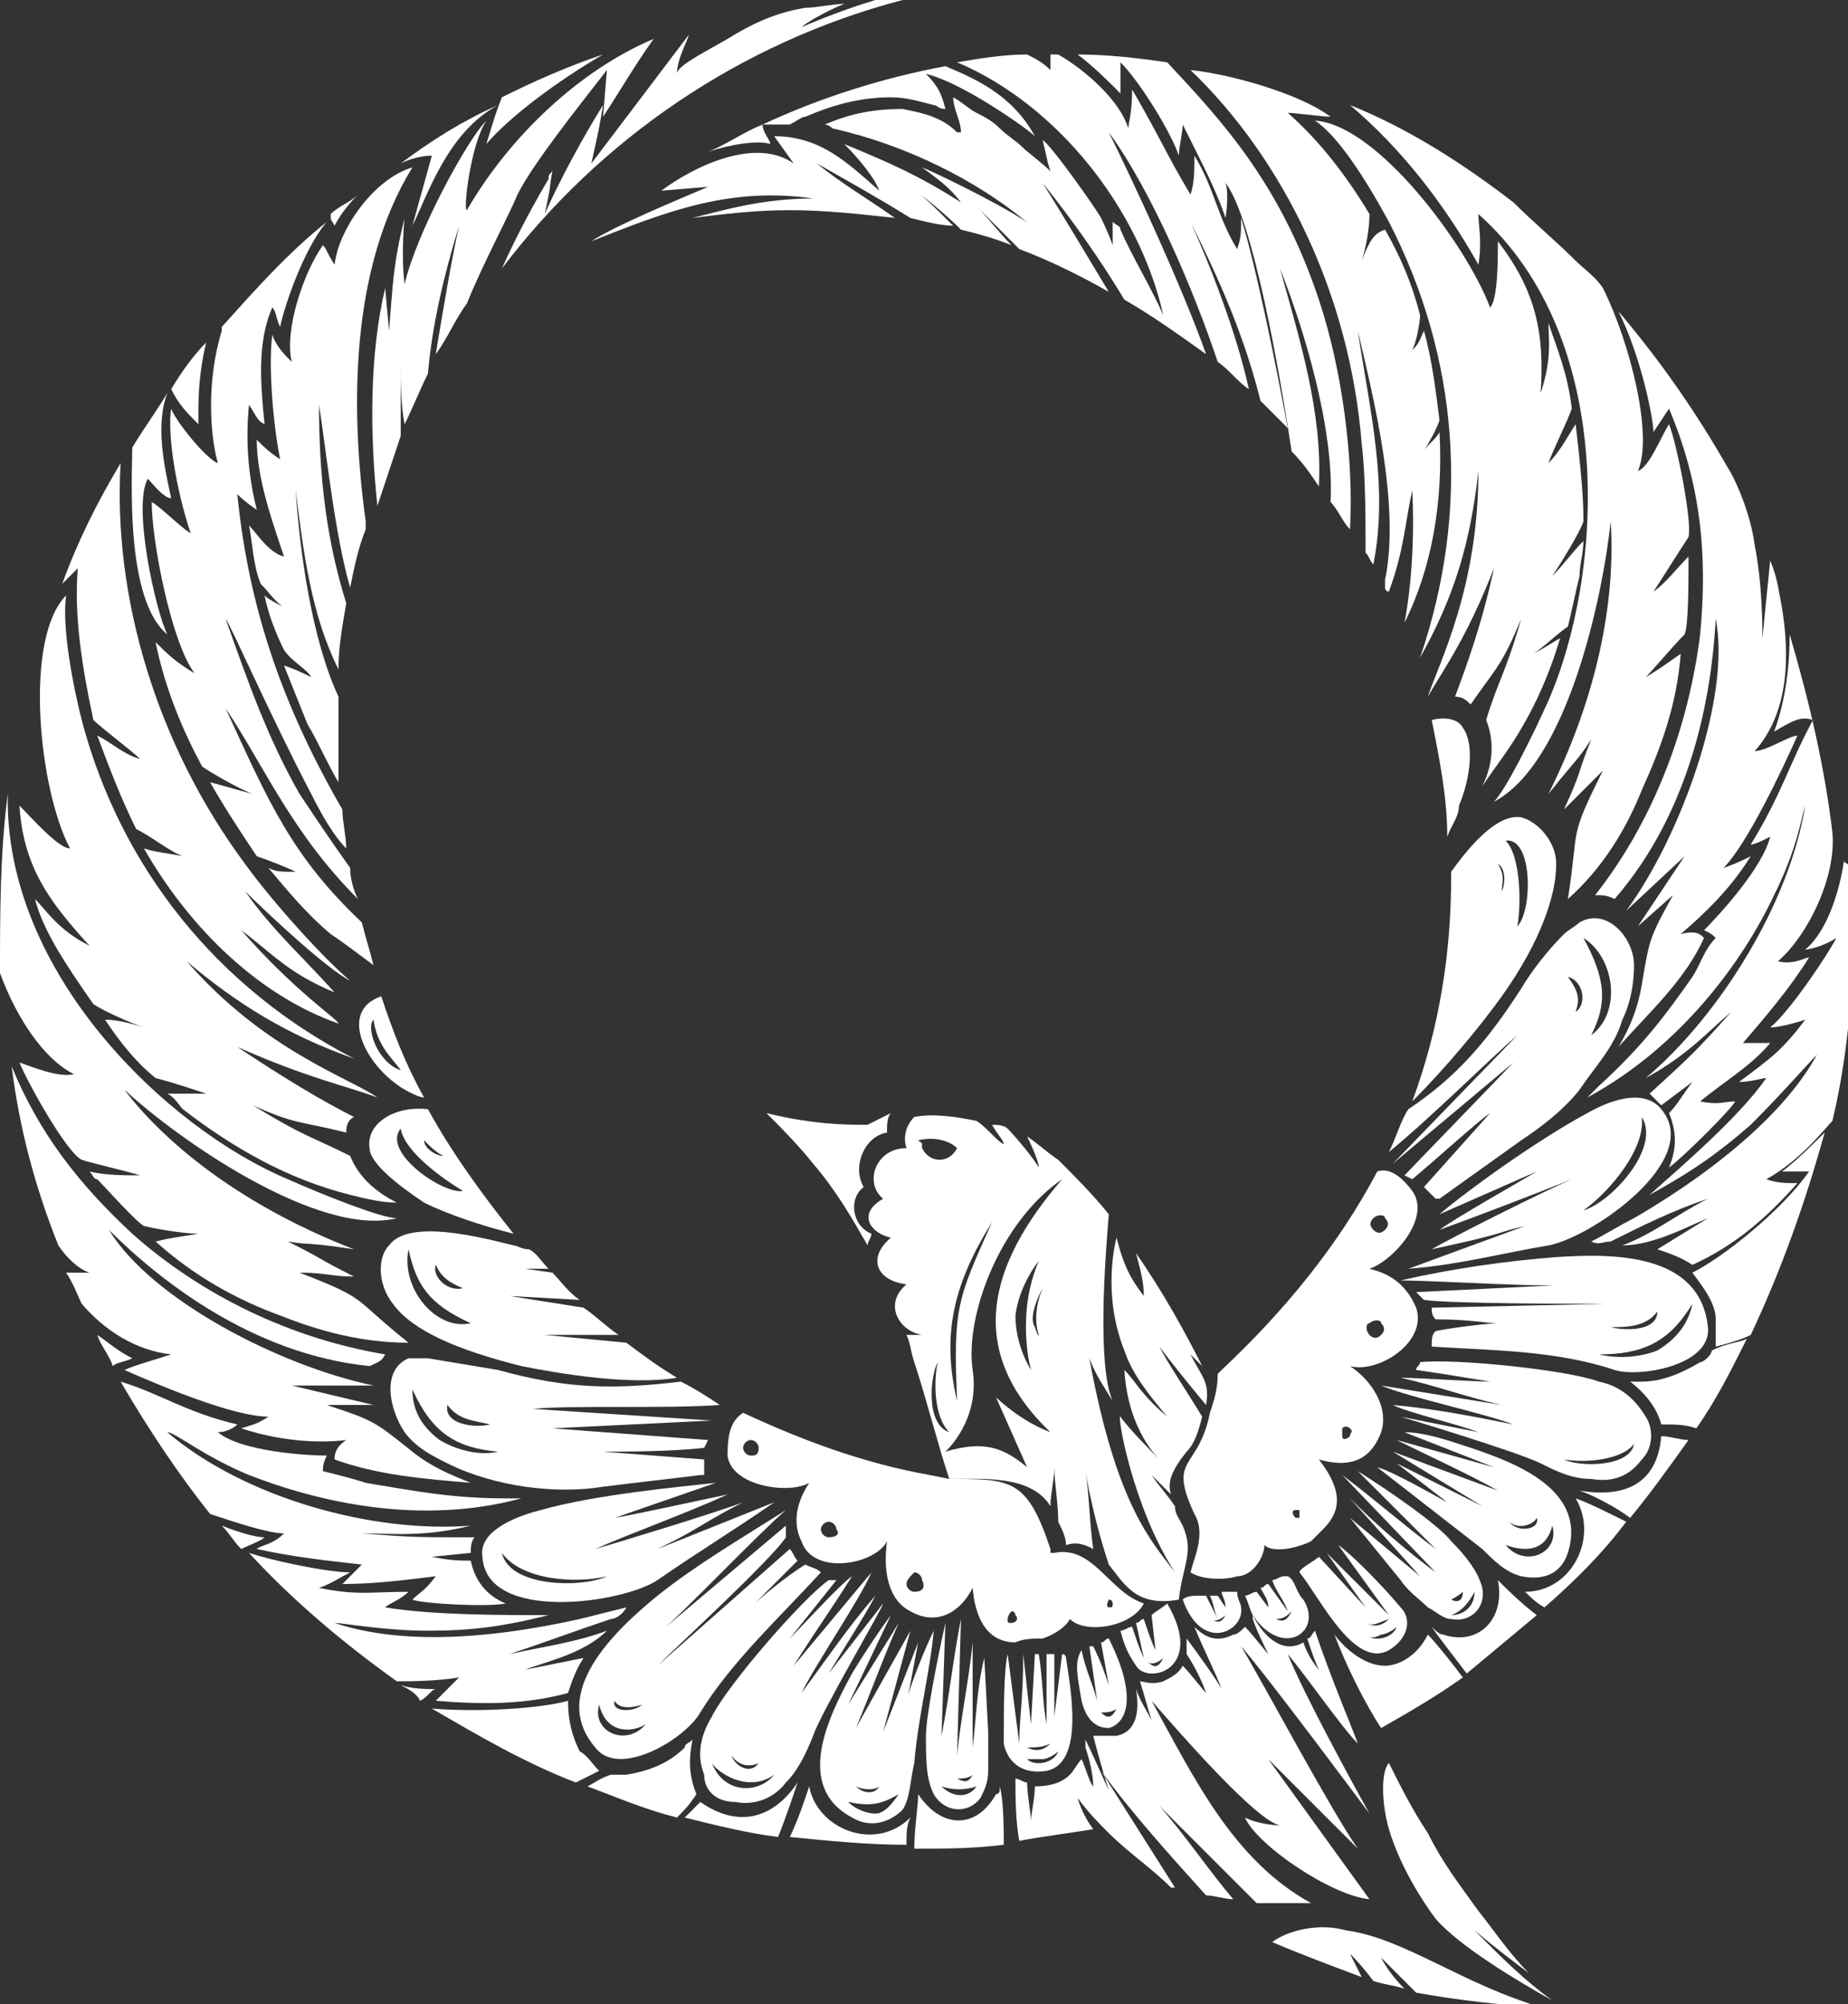 <svg width="879" height="953" viewBox="0 0 879 953" fill="none" xmlns="http://www.w3.org/2000/svg">
<rect x="0" y="0" width="879" height="953" fill="#333333" stroke="none"/>
<g clip-path="url(#clip0)">
<path d="M745.76 738.343C755.013 708.736 721.703 695.782 699.497 688.38C688.394 684.679 677.291 680.978 668.038 680.978L710.6 697.633L664.337 684.679C679.141 692.081 699.497 701.334 712.451 708.736L662.487 690.231L705.049 716.138L664.337 695.782L688.394 714.287C684.693 712.437 662.487 699.483 655.084 697.633C671.739 710.586 688.394 723.54 705.049 736.493C710.6 742.044 716.152 747.596 723.554 749.446C732.807 751.297 742.059 749.446 745.76 738.343ZM730.956 721.689C732.807 727.241 721.703 729.091 718.002 723.54C721.703 727.241 729.106 725.39 730.956 721.689ZM716.152 734.643C721.703 736.493 734.657 740.194 738.358 725.39C742.059 738.343 725.405 745.745 716.152 734.643Z" fill="white"/>
<path d="M440.426 825.317C440.426 836.42 440.426 845.672 444.127 853.074C449.679 862.326 460.782 862.326 466.333 854.924C468.184 851.223 470.035 847.522 470.035 841.971C470.035 836.42 470.035 829.018 470.035 823.466L468.184 788.307C464.483 803.111 464.483 816.064 462.632 830.868V780.905C460.782 799.41 457.081 816.064 455.23 834.569L457.081 769.802C453.38 788.307 451.529 806.812 447.828 825.317L449.679 771.653C445.978 788.307 440.426 816.064 440.426 825.317ZM462.632 843.821C460.782 847.522 458.931 847.522 455.23 845.672C457.081 845.672 460.782 845.672 462.632 843.821ZM464.483 849.373C460.782 854.924 453.38 854.924 447.828 849.373C453.38 851.223 458.931 851.223 464.483 849.373Z" fill="white"/>
<path d="M780.922 693.932C786.474 688.38 786.474 679.128 782.773 673.577C777.221 664.324 769.819 658.773 760.566 656.922C745.762 651.371 692.097 645.819 675.442 647.67C675.442 649.52 673.592 649.52 673.592 651.371C686.545 653.221 697.648 655.072 708.751 656.922C701.349 656.922 673.592 655.072 666.189 655.072C682.844 658.773 697.648 664.324 714.303 668.025L656.937 658.773C669.89 664.324 705.05 671.726 719.855 677.277C701.349 673.577 682.844 669.876 662.488 668.025C669.89 671.726 693.947 677.278 703.2 680.978L666.189 673.577C666.189 673.577 721.705 690.231 732.808 695.782C740.21 699.483 747.613 703.184 756.865 703.184C767.968 705.035 775.37 701.334 780.922 693.932ZM777.221 686.53C775.37 697.633 751.314 697.633 743.912 693.932C755.015 695.782 771.669 693.932 777.221 686.53Z" fill="white"/>
<path d="M812.381 631.016C808.68 595.857 767.968 595.857 740.21 597.707C716.154 599.558 690.246 603.259 666.189 608.81C682.844 608.81 738.36 612.511 749.463 610.66L673.592 614.361C675.442 616.212 675.442 616.212 677.293 618.062C690.246 619.913 749.463 619.913 764.267 619.913L680.994 621.763C680.994 623.614 680.994 625.464 682.844 627.315C699.499 627.315 706.901 629.165 712.453 629.165C708.752 629.165 692.097 631.016 682.844 632.866C680.994 634.717 680.994 636.567 680.994 640.268C710.602 642.119 740.21 642.119 767.968 651.371C779.071 655.072 814.231 649.521 812.381 631.016ZM788.324 623.614C788.324 632.866 773.52 632.866 766.118 631.016C773.52 631.016 782.772 631.016 788.324 623.614ZM760.566 643.969C780.922 643.969 793.876 638.418 804.979 619.913C803.128 629.165 797.577 636.567 788.324 642.119C779.071 645.82 767.968 645.82 760.566 643.969Z" fill="white"/>
<path d="M790.174 527.388C782.772 518.136 767.968 521.837 755.014 529.239C730.957 542.192 697.648 566.249 684.694 577.351L730.957 556.996C721.704 562.548 692.096 579.202 684.694 584.753C705.05 577.351 729.107 568.099 747.612 560.697C734.658 566.249 690.245 588.454 680.993 594.006C697.648 590.305 706.9 588.454 718.003 584.753L725.405 582.903L669.89 603.258C693.947 601.408 714.302 595.856 736.509 592.155C756.864 588.454 810.53 551.445 790.174 527.388ZM753.163 575.501C766.117 566.249 782.772 545.893 780.921 531.089C790.174 545.893 766.117 571.8 753.163 575.501Z" fill="white"/>
<path d="M660.636 784.606C669.889 779.055 671.739 769.802 666.188 764.251C656.935 753.148 642.131 738.344 636.579 734.643L660.636 767.952C651.383 758.699 645.832 753.148 631.028 738.344L649.533 764.251L627.327 740.194C625.476 742.045 618.074 745.746 618.074 747.596C627.327 758.699 643.981 793.858 660.636 784.606ZM660.636 769.802C656.935 773.503 653.234 773.503 649.533 771.653C653.234 773.503 655.085 771.653 660.636 769.802ZM656.935 777.204C658.786 777.204 662.487 775.354 664.337 773.503C662.487 779.055 653.234 780.905 649.533 777.204C651.383 779.055 653.234 779.055 656.935 777.204Z" fill="white"/>
<path d="M286.832 25.907C270.177 31.458 253.522 38.86 238.718 46.262C235.017 55.514 233.166 62.916 231.316 68.468C242.419 55.514 264.625 38.86 286.832 25.907Z" fill="white"/>
<path d="M730.959 767.952C723.557 762.4 716.155 754.998 712.454 751.297C716.155 769.802 703.201 782.755 686.546 777.204C684.696 777.204 682.845 775.354 680.995 773.503C684.696 779.054 692.098 788.307 697.649 795.709C708.753 786.456 719.856 777.204 730.959 767.952Z" fill="white"/>
<path d="M362.702 59.216C353.45 62.917 346.048 68.468 336.795 72.169C347.898 68.468 360.852 66.618 366.403 68.468C366.403 66.618 362.702 62.917 362.702 59.216Z" fill="white"/>
<path d="M495.94 779.054C501.492 777.204 507.043 773.503 508.894 769.802C516.296 777.204 538.502 773.503 544.054 762.4C527.399 756.848 519.997 734.643 501.492 738.344H499.641V736.493C488.538 703.184 481.136 703.184 451.528 703.184L442.275 701.334C410.816 695.782 381.208 684.679 353.45 671.726C347.898 675.427 346.048 680.978 346.048 692.081C347.898 706.885 375.656 710.586 384.909 705.035C381.208 710.586 375.656 721.689 381.208 732.792C386.759 749.446 416.368 743.895 421.919 732.792C420.069 745.745 421.919 760.549 433.022 766.101C445.976 773.503 457.079 766.101 462.631 754.998C464.481 775.353 473.734 780.905 482.987 780.905C486.688 779.054 492.239 779.054 495.94 779.054ZM527.399 760.549C529.25 760.549 529.25 762.4 529.25 762.4C529.25 764.25 529.25 764.25 527.399 764.25C527.399 764.25 525.549 764.25 527.399 760.549C525.549 762.4 527.399 760.549 527.399 760.549ZM357.151 692.081C355.3 692.081 353.45 690.231 353.45 688.38C353.45 686.53 355.3 684.679 357.151 684.679C359.001 684.679 360.852 686.53 360.852 688.38C360.852 692.081 359.001 692.081 357.151 692.081ZM394.161 730.942C392.311 730.942 390.46 729.091 390.46 727.241C390.46 725.39 392.311 723.54 394.161 723.54C396.012 723.54 397.862 725.39 397.862 727.241C399.713 729.091 397.862 730.942 394.161 730.942ZM434.873 756.848C433.022 756.848 431.172 754.998 431.172 753.147C431.172 751.297 433.022 749.446 434.873 747.596C436.723 747.596 438.574 749.446 438.574 751.297C440.424 754.998 438.574 756.848 434.873 756.848ZM481.136 771.652C479.286 771.652 479.286 771.652 479.286 769.802C479.286 767.951 481.136 766.101 481.136 766.101C482.987 766.101 482.987 767.951 482.987 767.951C484.837 769.802 482.987 771.652 481.136 771.652Z" fill="white"/>
<path d="M375.659 59.216C379.36 57.365 381.21 55.515 383.061 55.515C396.014 49.963 408.968 46.262 423.772 46.262C431.174 46.262 436.726 48.113 444.128 49.963C445.979 49.963 445.979 51.814 449.68 51.814C447.829 44.412 445.979 40.711 440.427 35.16C457.082 38.86 488.541 61.066 492.242 64.767C481.139 44.412 462.633 37.01 449.68 31.459C420.071 37.01 390.463 46.262 362.705 59.216C366.406 59.216 373.808 59.216 375.659 59.216Z" fill="white"/>
<path d="M793.876 194.301C808.68 229.46 812.381 262.769 808.68 301.629C803.128 346.041 786.474 390.452 758.716 425.612C762.417 425.612 764.267 425.612 767.968 427.462C804.979 384.901 814.232 329.386 816.082 294.227C823.484 331.237 799.427 397.854 773.52 433.014L801.278 407.107L779.072 440.416L795.726 425.612C784.623 445.967 784.623 445.967 780.922 468.173C779.072 479.276 775.371 488.528 769.819 497.781C784.623 481.126 801.278 466.322 810.531 445.967C808.68 444.117 806.83 442.266 799.427 444.117C812.381 433.014 823.484 421.911 832.737 407.107C829.036 408.957 825.335 410.808 819.783 412.658C830.886 401.555 847.541 366.396 854.943 349.742C851.242 349.742 840.139 357.144 834.587 357.144C851.242 338.639 851.242 310.882 847.541 288.676C845.691 279.423 845.691 275.722 841.989 266.47L838.288 303.48C838.288 297.928 838.288 277.573 834.587 259.068C832.737 244.264 825.335 227.61 821.634 222.058C806.83 196.151 790.175 172.095 769.819 148.039C780.922 170.245 786.474 199.852 786.474 205.404L793.876 194.301Z" fill="white"/>
<path d="M222.063 99.926C220.212 99.926 223.913 68.468 231.315 57.365C222.063 66.618 198.006 111.029 192.454 135.085C190.604 122.132 192.454 101.777 192.454 103.627C186.903 125.833 186.903 135.085 185.052 157.291L183.202 136.936C175.8 168.394 175.8 205.404 179.501 240.563C183.202 229.46 186.903 218.357 190.604 207.254C190.604 194.301 190.604 181.348 190.604 172.095C190.604 181.348 190.604 192.451 192.454 201.703C196.155 194.301 199.856 185.049 203.557 177.647C205.408 155.441 210.96 131.384 218.362 107.328C214.661 123.983 210.96 146.188 207.259 168.394C212.81 160.992 216.511 151.74 222.063 144.338C229.465 125.833 242.419 101.777 246.12 92.524C253.522 77.72 275.728 49.963 288.682 33.309L286.831 55.515C294.233 44.412 301.635 31.458 310.888 18.505C275.728 33.309 242.419 64.767 222.063 99.926Z" fill="white"/>
<path d="M281.278 77.72C284.979 61.066 284.979 61.066 286.83 49.963C277.577 64.767 266.474 85.122 259.072 101.777C262.773 85.122 260.923 90.674 262.773 81.421C260.923 83.272 260.923 83.272 260.923 85.122C255.371 94.375 246.118 111.029 238.716 127.683C284.979 66.618 351.598 20.355 429.32 0C425.619 0 420.068 0 416.367 0C397.861 5.551 381.207 12.953 381.207 12.953C383.057 11.103 392.31 5.551 401.563 1.85C396.011 1.85 388.609 3.701 383.057 3.701C371.954 5.551 360.851 9.252 346.047 18.505C333.093 25.907 321.99 31.458 321.99 35.159C321.99 27.757 327.541 18.505 327.541 16.654L281.278 77.72Z" fill="white"/>
<path d="M553.307 149.889C547.755 136.936 538.502 122.132 532.951 109.179C532.951 107.328 531.1 107.328 529.25 105.478V116.581C529.25 116.581 527.399 111.029 523.698 103.627C521.848 99.926 499.641 68.468 495.94 66.617C497.791 74.019 497.791 75.87 499.641 81.421C495.94 77.72 488.538 72.169 486.688 70.318C482.987 66.617 479.286 64.767 475.584 61.066C471.883 57.365 468.182 55.514 464.481 53.664C460.78 51.813 457.079 48.113 453.378 46.262C453.378 51.813 457.079 57.365 457.079 62.916C455.229 62.916 455.229 62.916 455.229 62.916C447.827 55.514 438.574 53.664 429.321 51.813C416.368 51.813 405.264 53.664 392.311 59.215C394.161 59.215 396.012 61.066 396.012 61.066C429.321 68.468 464.481 85.122 490.389 107.328C484.837 101.777 447.827 83.272 438.574 79.571C445.976 85.122 451.528 88.823 457.079 96.225C436.723 83.272 423.77 77.72 401.563 68.468C408.965 75.87 416.368 85.122 418.218 90.674C403.414 77.72 390.46 64.767 368.254 64.767L377.507 77.72C359.001 64.767 329.393 79.571 314.589 90.674L336.795 88.823C323.841 94.375 292.382 107.328 281.279 114.73C318.29 99.926 347.898 88.823 386.759 94.375C362.702 94.375 344.197 99.926 329.393 103.627C344.197 101.777 359.001 99.926 375.656 99.926C392.311 99.926 408.965 101.777 425.62 103.627C412.667 94.375 399.713 86.973 388.61 77.72C401.563 85.122 418.218 94.375 433.022 103.627C440.424 105.478 447.827 107.328 453.378 107.328C444.125 98.076 434.873 88.823 423.77 81.421C433.022 88.823 445.976 98.076 457.079 109.179C464.481 111.029 471.883 112.88 481.136 116.581C475.584 111.029 470.033 103.627 464.481 98.076C470.033 103.627 477.435 111.029 484.837 118.431C499.641 123.982 514.445 131.384 527.399 138.786C516.296 120.281 505.193 101.777 495.94 86.973C510.744 105.478 523.698 123.982 534.801 142.487C547.755 149.889 560.709 159.142 573.662 168.394C562.559 136.936 538.502 85.122 527.399 62.916C547.755 90.674 568.111 138.786 579.214 172.095C584.765 175.796 588.466 181.348 594.018 185.048C588.466 159.142 575.513 125.833 566.26 105.478C581.064 135.085 592.168 160.992 599.57 190.6C603.271 194.301 608.822 199.852 612.523 203.553C606.972 173.946 597.719 127.683 590.317 103.627C590.317 111.029 590.317 112.88 588.466 118.431C579.214 103.627 577.363 88.823 568.111 74.019C568.111 81.421 568.111 86.973 566.26 92.524C555.157 74.019 551.456 64.767 538.502 42.561C538.502 53.664 536.652 59.215 536.652 61.066C532.951 48.113 516.296 33.309 503.342 25.907C501.492 25.907 499.641 25.907 499.641 25.907V33.309C495.94 29.608 492.239 27.757 488.538 25.907C477.435 25.907 466.332 27.757 455.229 29.608C503.342 49.963 542.203 99.926 553.307 149.889Z" fill="white"/>
<path d="M649.536 262.769C651.387 264.619 651.387 266.47 653.238 268.32C660.64 231.31 651.387 194.301 645.835 157.291C653.238 188.749 666.191 240.563 658.789 275.722V279.423C658.789 279.423 658.789 281.274 660.64 281.274C668.042 260.918 668.042 249.815 671.743 233.161C673.593 270.171 668.042 296.077 668.042 296.077C680.995 270.171 686.547 238.712 684.696 205.404C682.846 209.105 679.145 210.955 677.294 214.656C679.145 210.955 682.846 205.404 684.696 199.852C682.846 185.048 680.995 170.244 677.294 157.291C675.444 160.992 675.444 162.842 671.743 166.543C673.593 162.842 675.444 153.59 675.444 149.889C671.743 135.085 666.191 122.132 658.789 109.178C653.238 111.029 651.387 114.73 647.686 123.982C649.536 118.431 651.387 109.178 651.387 101.776C640.284 83.272 627.33 66.617 612.526 53.664C616.227 53.664 629.181 55.514 632.882 55.514C618.078 44.411 584.768 35.159 566.263 33.309C610.675 75.87 642.134 140.637 647.686 210.955C649.536 225.759 649.536 246.114 649.536 262.769Z" fill="white"/>
<path d="M703.199 125.833C705.05 114.73 703.199 107.328 703.199 101.777C769.818 160.993 762.416 273.872 736.509 333.088C729.106 349.742 716.153 375.649 710.601 381.2C745.761 362.695 762.416 283.125 766.117 247.965C767.968 275.723 764.266 321.985 736.509 377.499C751.313 358.994 749.462 362.695 756.864 351.593C749.462 370.097 753.163 364.546 743.911 384.901C751.313 377.499 753.163 375.649 762.416 366.396C745.761 399.705 751.313 392.303 745.761 427.462C762.416 412.659 773.519 394.154 780.921 375.649C790.174 355.294 797.576 334.938 799.426 310.882C793.875 314.583 792.024 316.433 782.772 321.985C786.473 318.284 795.725 307.181 801.277 301.629C803.128 297.928 803.128 275.723 803.128 270.171C803.128 268.321 803.128 266.47 803.128 264.62C797.576 270.171 792.024 277.573 786.473 281.274C790.174 275.723 799.426 260.919 803.128 255.367C804.978 247.965 797.576 210.956 793.875 201.703C790.174 207.255 784.622 222.059 779.071 223.909C786.473 207.255 775.37 162.843 762.416 136.936C758.715 131.385 753.163 127.684 749.462 123.983C740.21 114.73 729.107 105.478 719.854 96.225C695.797 77.721 669.89 61.066 642.132 49.963C666.189 70.319 686.544 96.225 703.199 125.833Z" fill="white"/>
<path d="M532.951 44.412C532.951 40.711 532.951 33.309 532.951 29.608C542.203 38.86 557.007 62.916 560.709 74.019C560.709 70.318 562.559 62.916 562.559 59.215L568.111 70.318C573.662 81.421 579.214 92.524 582.915 103.627C582.915 103.627 584.765 92.524 582.915 86.973C595.869 103.627 608.822 177.647 614.374 214.656C619.925 220.208 623.626 225.759 627.328 231.311C629.178 196.151 618.075 160.992 608.822 127.683C619.925 155.441 634.73 203.553 632.879 238.713C636.58 242.414 638.431 247.965 642.132 251.666C643.982 218.357 638.431 175.796 627.328 142.487C608.822 86.973 581.064 57.365 555.157 29.608C542.203 27.757 527.399 25.907 512.595 25.907C519.997 31.458 527.399 38.86 532.951 44.412Z" fill="white"/>
<path d="M656.938 821.616C669.891 814.214 682.845 806.812 695.799 797.559C690.247 790.157 682.845 780.905 679.144 777.204C673.592 788.307 664.34 792.008 658.788 792.008C649.536 792.008 640.283 784.606 634.731 777.204C640.283 792.008 649.536 810.513 656.938 821.616Z" fill="white"/>
<path d="M562.558 725.39C560.708 721.689 558.857 719.839 558.857 716.138C555.156 710.586 551.455 706.885 547.754 701.334C551.455 705.035 553.306 706.885 557.007 710.586C555.156 705.035 557.007 699.483 564.409 690.231C568.11 686.53 569.96 680.978 571.811 673.577C566.259 664.324 555.156 647.67 551.455 640.268C557.007 647.67 564.409 656.922 573.662 668.025C575.512 656.922 571.811 655.072 566.259 643.969C568.11 645.819 569.96 647.67 571.811 649.52C564.409 634.716 553.306 614.361 540.352 595.856C542.203 603.258 544.053 608.81 544.053 616.211C538.502 608.81 534.801 603.258 531.099 588.454C531.099 588.454 523.697 614.361 534.8 642.118C538.502 653.221 545.904 662.474 555.156 673.577C542.203 662.474 540.352 656.922 534.8 651.371C536.651 680.978 551.455 693.932 553.306 695.782C549.605 692.081 536.651 679.128 532.95 673.577C531.099 671.726 538.502 716.138 558.857 747.596C547.754 732.792 531.099 716.138 518.146 645.819C521.847 655.072 523.697 656.922 529.249 666.175C521.847 649.52 525.548 599.557 527.398 577.351C519.996 568.099 510.744 558.846 503.342 551.444C497.79 547.743 494.089 544.043 488.537 540.342C488.537 540.342 494.089 551.444 494.089 555.145C492.238 551.444 482.986 540.342 479.285 536.641C477.434 534.79 473.733 534.79 471.883 534.79C473.733 538.491 477.434 542.192 477.434 544.043C473.733 542.192 470.032 536.641 464.48 532.94C455.228 531.089 444.125 529.239 434.872 531.089C431.171 534.79 429.32 540.342 431.171 545.893C416.367 545.893 410.815 562.547 420.068 569.949C407.114 577.351 414.516 586.604 423.769 588.454C412.666 597.707 416.367 608.81 431.171 610.66C420.068 619.912 427.47 632.866 438.573 634.716C434.872 634.716 433.022 634.716 431.171 634.716C433.022 638.417 433.022 642.118 434.872 647.67C440.424 664.324 445.975 686.53 451.527 703.184C468.182 703.184 490.388 701.334 499.64 716.138C499.64 710.586 501.491 703.184 501.491 697.633C501.491 705.035 503.342 714.287 503.342 723.54C505.192 727.241 507.043 730.942 507.043 734.643C512.594 732.792 516.295 734.643 519.996 736.493C518.146 723.54 518.146 710.586 516.295 699.483C518.146 710.586 521.847 727.241 527.398 743.895C534.801 753.147 540.352 764.25 560.708 760.549C562.558 743.895 568.11 738.344 562.558 725.39ZM471.883 581.052C455.228 618.062 453.377 621.763 455.228 666.175C447.826 634.716 453.377 610.66 471.883 581.052ZM436.723 542.192C444.125 540.342 451.527 542.192 455.228 545.893C451.527 553.295 442.274 553.295 438.573 545.893C438.573 542.192 438.573 544.043 436.723 542.192ZM445.975 647.67C444.125 656.922 444.125 673.577 451.527 680.978C440.424 677.277 442.274 655.072 445.975 647.67ZM499.64 680.978C484.836 675.427 473.733 664.324 473.733 664.324L488.537 697.633C477.434 688.38 468.182 684.679 449.676 690.231C449.676 690.231 466.331 675.427 462.63 651.371C458.929 625.464 475.584 581.052 505.192 560.697C470.032 601.408 458.929 642.118 499.64 680.978ZM494.089 634.716C494.089 634.716 494.089 636.567 492.238 631.015C488.537 625.464 495.939 612.51 495.939 612.51C490.388 625.464 494.089 634.716 494.089 634.716ZM490.388 651.371C490.388 651.371 482.986 640.268 482.986 625.464C484.836 610.66 494.089 599.557 494.089 599.557C482.986 625.464 490.388 651.371 490.388 651.371Z" fill="white"/>
<path d="M590.316 764.25C590.316 762.4 588.466 760.549 588.466 756.848C586.615 756.848 582.914 756.848 581.064 756.848C581.064 758.699 582.914 760.549 582.914 764.25L579.213 758.699C577.363 758.699 575.512 758.699 575.512 758.699C577.363 762.4 577.363 766.101 579.213 769.802L573.661 758.699C571.811 758.699 571.811 758.699 569.96 758.699C568.11 758.699 564.409 758.699 562.558 760.549C571.811 786.456 592.167 775.353 590.316 764.25ZM582.914 767.951C581.064 771.652 579.213 771.652 575.512 769.802C577.363 771.652 581.064 769.802 582.914 767.951Z" fill="white"/>
<path d="M229.467 740.194C231.317 771.653 296.086 762.4 312.741 751.297C331.246 738.344 349.751 727.241 368.256 714.287L312.741 736.493L320.143 732.792C331.246 727.241 338.648 721.689 353.452 714.287C344.2 717.988 296.086 732.792 283.132 736.493C299.787 729.091 325.694 719.839 346.05 710.587C336.798 712.437 303.488 719.839 292.385 721.689L340.499 705.035C323.844 706.886 283.132 710.587 257.225 717.988C242.421 721.689 227.616 729.091 229.467 740.194ZM288.684 749.447C277.581 754.998 242.421 754.998 238.72 738.344C247.972 751.297 273.88 753.148 288.684 749.447Z" fill="white"/>
<path d="M412.666 534.79H408.965C394.161 534.79 379.357 532.94 364.553 529.239C371.955 536.641 379.357 544.043 386.759 553.295C397.862 566.249 405.264 579.202 412.666 592.155C412.666 590.305 414.517 588.454 414.517 586.604C405.264 582.903 403.414 569.95 410.816 564.398C405.264 555.146 410.816 540.342 421.919 538.491C421.919 534.79 421.919 531.089 423.77 529.239C420.069 531.089 416.368 532.94 412.666 534.79Z" fill="white"/>
<path d="M186.903 619.912C196.155 632.866 218.362 642.118 247.97 649.52C266.475 653.221 299.785 658.773 321.991 655.072C312.739 649.52 305.336 643.969 297.934 638.417L259.073 634.716C270.176 634.716 283.13 634.716 294.233 634.716C288.682 631.015 283.13 625.464 277.579 621.763L242.419 616.211L275.728 618.062C270.176 614.361 266.475 608.81 262.774 605.109L249.821 603.258H260.924C257.223 599.557 255.372 595.856 251.671 594.006C247.97 594.006 246.12 592.155 244.269 592.155C229.465 588.454 194.305 579.202 185.052 592.155C179.501 597.707 179.501 610.66 186.903 619.912ZM220.212 612.51C212.81 614.361 205.408 606.959 207.259 601.408C209.109 605.109 210.96 608.809 220.212 612.51ZM194.305 594.006C198.006 610.66 203.557 619.912 223.913 629.165C207.259 632.866 190.604 612.51 194.305 594.006Z" fill="white"/>
<path d="M618.076 777.204C623.627 773.503 623.627 766.101 619.926 760.55C616.225 756.849 616.225 751.297 612.524 749.447H610.674C608.823 749.447 606.973 751.297 605.122 751.297C606.973 756.849 610.674 760.55 612.524 766.101L603.272 753.148C601.421 753.148 601.421 754.998 599.571 754.998C601.421 758.699 603.272 760.55 603.272 764.25L597.72 756.849C595.869 756.849 594.019 758.699 592.168 758.699C594.019 762.4 594.019 764.251 595.87 767.951C603.272 779.054 612.524 780.905 618.076 777.204ZM614.375 766.101C612.524 769.802 610.674 771.652 606.973 769.802C610.674 769.802 612.524 767.952 614.375 766.101Z" fill="white"/>
<path d="M514.447 808.662C516.298 816.064 519.999 821.616 527.401 821.616C534.803 819.765 542.205 808.662 527.401 779.055C525.55 779.055 525.55 780.905 523.7 780.905L527.401 801.26C525.55 795.709 523.7 790.157 519.999 782.755H518.148L521.849 808.662C519.999 801.26 516.298 793.858 514.447 784.606C510.746 790.157 512.596 797.559 514.447 808.662ZM531.102 812.363C529.251 816.064 527.401 817.915 523.7 814.214C525.55 814.214 529.251 814.214 531.102 812.363Z" fill="white"/>
<path d="M349.748 856.775C359 858.625 368.253 854.924 373.805 847.522C379.356 841.971 383.057 834.569 386.758 825.316C390.459 814.213 420.068 764.25 420.068 762.4L394.16 795.709C399.712 786.456 412.666 766.101 416.367 758.699C403.413 773.503 392.31 790.157 381.207 804.961C388.609 790.157 408.965 760.549 414.516 747.596L377.506 792.008C386.758 777.204 396.011 764.25 405.263 749.446C399.712 753.147 381.207 773.503 375.655 779.054C383.057 769.802 390.459 760.549 397.861 751.297C396.011 751.297 394.16 751.297 394.16 751.297C381.207 760.549 346.047 801.26 338.645 816.064C333.093 825.316 331.242 834.569 334.944 843.821C334.944 851.223 340.495 856.775 349.748 856.775ZM360.851 838.27C357.15 843.821 349.748 840.12 347.897 834.569C351.598 840.12 357.15 840.12 360.851 838.27ZM368.253 843.821C360.851 853.074 344.196 853.074 338.645 838.27C340.495 841.971 355.299 853.074 368.253 843.821Z" fill="white"/>
<path d="M555.159 762.4C553.308 764.251 549.607 766.101 547.757 767.952L549.607 784.606C547.757 780.905 545.906 775.354 544.056 769.802C542.205 769.802 542.205 771.653 540.355 771.653L544.056 788.307C542.205 784.606 540.355 779.055 538.504 773.503C536.654 773.503 534.803 775.354 532.952 775.354C534.803 782.756 536.654 786.457 540.355 792.008C545.906 801.26 573.664 793.858 555.159 762.4ZM553.308 788.307C551.458 792.008 549.607 793.858 545.906 790.158C547.757 792.008 551.458 790.157 553.308 788.307Z" fill="white"/>
<path d="M283.13 830.868C294.233 845.672 325.692 827.167 333.094 814.213C347.898 790.157 370.105 769.802 390.461 747.596C388.61 745.745 386.76 745.745 383.058 743.895C373.806 749.446 360.852 760.549 359.002 762.4C362.703 758.699 368.254 753.147 379.357 742.044C377.507 740.194 377.507 738.343 375.656 736.493L312.738 792.008C321.991 782.755 366.404 742.044 373.806 730.942C373.806 729.091 373.806 729.091 373.806 725.39L314.589 775.353C323.842 767.951 360.852 729.091 373.806 717.988C353.45 730.942 331.244 743.895 312.738 758.699C292.383 775.353 260.924 804.961 283.13 830.868ZM284.98 810.512C288.682 825.316 301.635 823.466 307.187 819.765C297.934 830.868 281.279 823.466 284.98 810.512ZM305.336 810.512C301.635 814.213 290.532 814.213 292.383 808.662C294.233 812.363 299.785 812.363 305.336 810.512Z" fill="white"/>
<path d="M660.637 547.744C680.993 531.089 708.751 503.332 721.704 492.229L662.487 553.295L719.854 505.183L668.039 558.847L671.74 560.697C682.843 551.445 703.199 532.94 708.751 529.239L677.292 564.398L682.843 569.95H684.694C697.647 560.697 710.601 551.445 723.555 542.192C734.658 534.79 743.911 527.389 751.313 518.136C758.715 507.033 767.967 497.781 771.668 484.827C775.369 477.425 777.22 468.173 777.22 458.921C777.22 445.967 764.266 431.163 751.313 438.565C749.462 440.416 745.761 442.266 743.911 444.117C736.508 451.519 729.106 460.771 723.555 470.023C706.9 495.93 692.096 512.585 669.89 527.389C666.189 532.94 664.338 540.342 660.637 547.744ZM756.864 492.229C764.266 477.425 764.266 466.323 753.163 445.967C767.967 455.22 771.668 481.126 756.864 492.229ZM749.462 481.126C751.313 475.575 751.313 471.874 745.761 464.472C753.163 466.323 755.014 477.425 749.462 481.126Z" fill="white"/>
<path d="M175.8 545.893C175.8 553.295 190.604 564.398 201.707 571.8C212.811 577.351 229.465 582.903 244.27 586.604C229.465 568.099 214.661 547.743 203.558 527.388C186.903 525.538 173.95 534.79 175.8 545.893ZM210.96 549.594C207.259 549.594 201.707 545.893 201.707 542.192C205.409 545.893 207.259 547.743 210.96 549.594ZM190.604 536.641C192.455 547.743 210.96 560.697 220.213 566.248C210.96 568.099 181.352 547.743 190.604 536.641Z" fill="white"/>
<path d="M181.35 473.724C159.144 481.126 175.799 510.734 196.154 519.987C196.154 519.987 199.855 521.837 201.706 521.837C192.453 505.183 186.902 490.379 181.35 473.724ZM177.649 484.827C179.5 497.781 186.902 503.332 190.603 508.884C179.5 505.183 173.948 488.528 177.649 484.827Z" fill="white"/>
<path d="M666.189 751.297C669.891 756.848 675.442 760.549 679.143 764.25C682.844 766.101 686.545 769.802 690.246 769.802C699.499 771.652 706.901 764.25 705.05 754.998C703.2 747.596 697.648 740.194 690.246 732.792C684.695 725.39 660.638 708.736 645.834 699.483L682.844 736.493C668.04 725.39 653.236 712.437 638.432 701.334L682.844 747.596C668.04 736.493 655.086 725.39 642.133 712.437L675.442 749.446C664.339 740.194 653.236 730.942 642.133 721.689L666.189 751.297ZM701.349 756.848C701.349 764.25 695.798 767.951 690.246 767.951C695.798 766.101 699.499 760.549 701.349 756.848ZM695.798 756.848C695.798 760.549 693.947 762.4 690.246 760.549C690.246 760.549 693.947 758.699 695.798 756.848Z" fill="white"/>
<path d="M714.304 473.724C732.809 447.817 740.211 425.612 740.211 410.808C740.211 399.705 730.959 390.452 723.557 388.602C712.454 386.751 699.5 401.555 690.247 414.509V416.359C690.247 453.369 684.696 488.528 671.742 523.687C688.397 507.033 705.051 486.678 714.304 473.724ZM721.706 440.415C723.557 431.163 723.557 407.107 716.155 399.705C729.108 397.854 729.108 433.014 721.706 440.415ZM714.304 423.761C714.304 420.06 716.155 416.359 712.454 410.808C716.155 412.658 716.155 420.06 714.304 423.761Z" fill="white"/>
<path d="M625.479 57.365C636.582 64.767 649.536 85.122 660.639 105.478C693.948 170.245 699.5 242.414 675.443 312.732C692.098 283.124 699.5 257.218 703.201 223.909C703.201 279.423 684.696 314.583 679.144 331.237C686.546 318.284 697.649 303.48 710.603 270.171C705.051 296.078 697.649 316.433 692.098 331.237C695.799 331.237 697.649 333.087 699.5 334.938C712.453 316.433 714.304 316.433 723.557 294.227C716.155 320.134 712.454 323.835 706.902 342.34C710.603 351.592 710.603 362.695 705.051 373.798C708.752 368.247 714.304 360.845 718.005 355.293C729.108 338.639 736.51 321.985 742.062 303.48C738.361 305.33 736.51 307.181 729.108 310.882C732.809 309.031 740.211 301.629 745.763 297.928C747.613 290.526 749.464 281.274 751.315 273.872C751.315 268.32 753.165 262.769 753.165 257.218C747.614 262.769 743.912 268.32 738.361 273.872C742.062 268.32 751.315 253.517 753.165 247.965C753.165 233.161 751.315 218.357 749.464 201.703C745.763 207.254 742.062 214.656 736.51 220.208C738.361 214.656 745.763 199.853 747.614 194.301C745.763 177.647 740.211 164.693 736.51 153.59C736.51 160.992 738.361 170.245 732.809 186.899C734.66 159.142 730.959 138.786 712.453 114.73C712.453 123.983 712.453 142.487 708.752 146.188C697.649 116.581 655.087 59.216 625.479 57.365Z" fill="white"/>
<path d="M601.421 734.643C605.122 738.344 616.225 736.493 623.627 732.792C625.478 730.942 627.328 729.091 629.179 727.241C636.581 719.839 640.282 710.587 627.328 693.932C640.282 697.633 651.385 695.783 656.937 680.979C660.638 669.876 653.236 656.922 642.132 649.52C655.086 653.221 679.143 638.418 673.591 621.763C668.04 608.81 658.787 605.109 651.385 603.258C662.488 599.557 680.993 579.202 671.741 566.249C666.189 558.847 660.638 555.146 655.086 556.996C636.581 592.155 610.673 623.614 581.065 651.371L579.214 653.221C579.214 660.623 577.364 666.175 575.513 671.726C569.962 699.484 555.158 692.082 568.111 719.839C573.663 729.091 568.111 740.194 566.261 747.596C571.812 751.297 582.915 751.297 588.467 749.447C595.869 749.447 601.421 740.194 601.421 734.643ZM653.236 579.202C655.086 577.352 658.787 577.352 658.787 579.202C660.638 581.053 660.638 582.903 658.787 584.754C656.937 586.604 655.086 586.604 653.236 584.754C651.385 582.903 651.385 581.053 653.236 579.202ZM651.385 629.165C653.236 627.315 656.937 627.315 656.937 629.165C658.787 631.016 658.787 632.866 656.937 634.717C655.086 636.567 653.236 636.567 651.385 634.717C649.535 632.866 649.535 629.165 651.385 629.165ZM638.431 679.128C640.282 677.278 642.132 679.128 642.132 679.128C643.983 680.979 642.132 680.979 642.132 682.829C640.282 684.68 638.431 684.68 638.431 682.829C638.431 682.829 638.431 680.979 638.431 679.128ZM616.225 717.988H618.076C618.076 717.988 618.076 719.839 618.076 721.689H616.225C614.374 719.839 614.374 717.988 616.225 717.988Z" fill="white"/>
<path d="M680.995 342.339C684.696 360.844 688.397 379.349 688.397 397.854C690.247 392.303 693.948 388.602 693.948 383.05C699.5 370.097 701.35 353.442 695.799 346.04C693.948 342.339 688.397 340.489 680.995 342.339Z" fill="white"/>
<path d="M192.454 680.979C198.006 688.38 205.408 692.081 212.81 695.782C223.913 701.334 236.867 705.035 249.82 706.885C262.774 708.736 275.728 708.736 286.831 706.885C301.635 705.035 318.29 703.184 333.094 701.334H334.945V693.932L286.831 690.231C294.233 690.231 320.14 690.231 334.945 688.381L336.795 684.68L262.774 679.128L338.646 675.427L253.521 669.876C272.027 668.025 316.439 669.876 342.347 668.025C336.795 664.324 331.244 660.623 323.841 656.922C292.383 660.623 270.176 660.623 236.867 651.371C225.764 649.52 214.66 647.67 203.557 645.819C199.856 645.819 198.006 645.819 194.305 645.819C181.351 651.371 185.052 669.876 192.454 680.979ZM233.166 677.278C225.764 679.128 210.959 677.278 212.81 668.025C218.361 675.427 225.764 675.427 233.166 677.278ZM236.867 690.231C229.465 692.081 218.362 690.231 209.109 684.68C201.707 679.128 196.155 671.726 196.155 660.623C205.408 680.979 216.511 688.38 236.867 690.231Z" fill="white"/>
<path d="M862.346 342.34C851.243 362.695 847.542 377.499 832.738 401.555C834.588 401.555 838.289 399.705 841.99 397.854C838.289 412.658 817.934 434.864 810.531 442.266C814.232 444.116 814.232 444.116 816.083 445.967C810.531 451.518 808.681 458.92 804.98 464.472C792.026 482.977 780.923 497.78 760.567 516.285C758.717 518.136 756.866 519.986 755.016 521.837C799.428 497.78 829.037 457.07 843.841 425.611C854.944 403.406 856.795 388.602 858.645 383.05C851.243 429.312 817.934 482.977 782.774 512.584C803.129 501.481 812.382 490.378 823.485 481.126C806.83 499.631 804.98 501.481 784.624 519.986C786.475 521.837 788.325 523.687 790.176 525.538L804.98 514.435C799.428 521.837 797.578 525.538 793.877 529.239C797.578 538.491 797.578 545.893 793.877 555.145C801.279 549.594 823.485 527.388 825.336 523.687C819.784 523.687 817.934 525.538 808.681 523.687C819.784 514.435 832.738 507.033 841.99 495.93C838.289 495.93 834.588 495.93 829.037 495.93C840.14 482.977 851.243 470.023 860.496 455.219C858.645 455.219 853.094 458.92 845.691 457.07C860.496 444.116 873.449 416.359 871.599 396.004C867.898 364.545 860.496 333.087 851.243 301.629C851.243 316.433 849.392 333.087 843.841 347.891C853.094 342.34 856.795 340.489 862.346 342.34Z" fill="white"/>
<path d="M847.541 556.996C849.392 556.996 856.794 556.996 860.495 556.996C847.541 575.501 819.783 597.707 804.979 605.109C810.53 612.511 816.082 619.913 816.082 627.315C816.082 631.016 816.082 634.717 816.082 640.268C823.484 638.418 829.036 636.567 832.737 634.717C847.541 603.258 858.644 571.8 867.897 538.491C864.196 542.192 853.093 553.295 847.541 556.996Z" fill="white"/>
<path d="M218.36 797.559C214.659 801.26 210.958 804.961 207.257 808.662C229.464 810.513 249.819 810.513 270.175 804.961C272.026 799.41 273.876 793.858 277.577 788.307L249.819 793.858C259.072 790.157 277.577 786.456 288.68 775.353C273.876 780.905 259.072 782.755 242.417 786.456C259.072 780.905 273.876 775.353 290.531 769.802C292.381 769.802 296.082 767.951 297.933 764.25C290.531 766.101 283.129 767.951 275.727 769.802C225.762 780.905 186.901 780.905 159.144 771.652C162.845 771.652 183.2 775.353 203.556 775.353C223.912 775.353 238.716 773.503 260.922 767.951C238.716 767.951 205.407 767.951 183.2 764.25C185.051 762.4 190.602 760.549 194.304 756.848C175.798 756.848 170.247 758.699 151.741 754.998C157.293 753.147 162.845 749.446 166.546 747.596C155.442 747.596 129.535 742.045 118.432 738.344C138.788 760.549 162.845 780.905 188.752 799.41C194.304 799.41 207.257 799.41 218.36 797.559Z" fill="white"/>
<path d="M384.91 849.373C383.06 854.924 379.359 866.027 375.658 873.429C394.163 875.28 412.668 877.13 431.174 877.13C431.174 871.579 431.174 867.878 433.024 864.177C416.369 880.831 388.611 869.728 384.91 849.373Z" fill="white"/>
<path d="M333.096 856.775C331.246 858.625 327.545 862.326 325.694 864.177C340.499 867.878 355.303 871.578 370.107 873.429C373.808 864.177 377.509 853.074 379.36 847.522C368.256 864.177 351.602 869.728 333.096 856.775Z" fill="white"/>
<path d="M473.735 853.074C464.482 869.728 447.827 869.728 436.724 853.074C436.724 858.625 434.874 869.728 434.874 878.98C449.678 878.98 462.632 878.98 477.436 877.13C477.436 869.728 477.436 856.775 475.585 849.373C475.585 851.223 475.585 853.074 473.735 853.074Z" fill="white"/>
<path d="M275.73 832.719C272.029 825.317 270.179 817.915 270.179 808.662C257.225 812.363 227.616 814.214 205.41 812.363C227.616 825.317 249.823 838.27 273.88 847.523C277.581 845.672 281.282 843.822 284.983 841.971C281.282 838.27 279.431 834.569 275.73 832.719Z" fill="white"/>
<path d="M190.605 801.26C194.306 803.11 198.007 804.961 199.858 808.662C203.559 806.811 205.409 803.11 207.26 803.11C203.559 803.11 196.157 803.11 190.605 801.26Z" fill="white"/>
<path d="M329.395 827.167C327.545 829.018 325.694 829.018 325.694 830.868C318.292 838.27 309.04 841.971 297.936 843.822C296.086 843.822 292.385 843.822 290.534 843.822C284.983 845.672 283.132 847.523 279.431 849.373C294.235 854.925 307.189 860.476 321.993 864.177C325.694 860.476 327.545 858.625 331.246 853.074C327.545 843.822 327.545 836.42 329.395 827.167Z" fill="white"/>
<path d="M431.172 810.513L436.724 780.905L420.069 823.466L433.023 775.353L407.115 821.616C412.667 808.662 420.069 788.307 427.471 771.652L403.414 810.513L423.77 767.951C418.219 775.353 410.817 786.456 405.265 795.709C394.162 816.064 377.507 849.373 405.265 864.177C414.518 869.728 423.77 866.027 429.322 860.476C433.023 854.924 433.023 845.672 434.873 838.27C436.724 816.064 442.275 795.709 444.126 775.353C440.425 782.755 431.172 804.961 431.172 810.513ZM418.219 849.373C416.368 853.074 410.817 853.074 407.115 849.373C410.817 851.223 416.368 851.223 418.219 849.373ZM416.368 862.326C412.667 862.326 407.115 860.476 403.414 856.775C412.667 858.625 418.219 858.625 427.471 853.074C423.77 858.625 420.069 862.326 416.368 862.326Z" fill="white"/>
<path d="M497.792 841.971C516.298 838.27 508.896 801.26 507.045 788.307C507.045 788.307 507.045 786.456 505.195 786.456L501.493 816.064C501.493 808.662 501.493 797.559 501.493 786.456C499.643 786.456 499.643 786.456 497.792 786.456V819.765C495.942 810.513 495.942 797.559 494.091 786.456H492.241L490.39 819.765L486.689 786.456C486.689 808.662 484.839 816.064 484.839 829.017L479.287 786.456C477.437 793.858 477.437 814.214 477.437 829.017C479.287 838.27 486.689 843.821 497.792 841.971ZM499.643 829.017C495.942 832.718 492.241 832.718 488.54 830.868C492.241 830.868 495.942 830.868 499.643 829.017ZM495.942 836.419C497.792 836.419 501.493 834.569 503.344 832.718C501.493 838.27 492.241 840.12 488.54 836.419C490.39 836.419 494.091 836.419 495.942 836.419Z" fill="white"/>
<path d="M623.629 904.887C586.618 884.532 568.113 845.672 547.757 808.662C560.711 823.466 597.722 866.027 608.825 867.878C608.825 867.878 599.572 867.878 592.17 864.177C597.722 877.13 632.882 901.186 651.387 903.037L603.273 836.419L645.835 878.981C632.882 860.476 601.423 801.26 590.32 782.755C603.273 797.559 651.387 862.326 651.387 862.326C642.134 845.672 619.928 804.961 612.526 786.456C621.778 797.559 638.433 821.616 645.835 829.017C643.985 823.466 632.882 797.559 625.48 775.353C623.629 777.204 623.629 779.054 621.778 779.054C623.629 784.606 625.48 790.157 627.33 793.858C625.48 792.008 621.778 786.456 619.928 780.905C610.675 786.456 601.423 779.054 595.871 767.951V769.802C597.722 775.353 601.423 782.755 603.273 786.456C601.423 784.606 595.871 777.204 592.17 773.503C590.32 775.353 588.469 777.204 586.618 777.204C579.216 780.905 573.665 779.054 568.113 773.503C571.814 782.755 579.216 797.559 581.067 803.111C579.216 799.41 569.964 786.456 564.412 779.054C564.412 780.905 564.412 784.606 564.412 786.456C568.113 792.008 571.814 799.41 573.665 804.961C571.814 803.111 566.263 795.709 562.562 792.008C560.711 795.709 557.01 797.559 553.309 799.41C547.757 801.26 544.056 799.41 542.206 799.41C544.056 804.961 545.907 812.363 547.757 817.915C545.907 814.214 542.206 808.662 540.355 803.111C542.206 814.214 540.355 823.466 531.103 825.316C527.402 825.316 523.701 825.316 520 825.316C521.85 832.718 525.551 845.672 527.402 851.223C525.551 847.522 520 834.569 516.298 827.167C516.298 829.017 516.298 829.018 516.298 830.868C518.149 836.419 520 843.821 520 849.373C518.149 847.522 516.298 840.12 514.448 836.419C512.597 838.27 510.747 841.971 508.896 843.821C505.195 847.522 499.644 849.373 492.242 849.373C492.242 854.924 490.391 862.326 490.391 866.027C490.391 862.326 488.541 853.074 488.541 847.522C486.69 847.522 484.84 845.672 482.989 845.672C482.989 853.074 482.989 866.027 484.84 875.28C494.092 873.429 508.896 871.579 520 869.728C514.448 862.326 512.597 854.924 512.597 854.924C518.149 862.326 521.85 866.027 527.402 871.579C536.654 880.831 547.757 888.233 557.01 897.485H558.861L523.701 841.971C538.505 862.326 557.01 882.682 573.665 901.186C577.366 901.186 582.917 903.037 586.618 903.037C575.515 890.083 564.412 873.429 551.458 858.625L597.722 904.887C616.227 904.887 623.629 904.887 623.629 904.887Z" fill="white"/>
<path d="M725.406 756.849C727.256 758.699 730.957 762.4 734.658 764.25C749.462 751.297 762.416 738.344 773.519 723.54C766.117 719.839 755.014 714.287 749.462 712.437C760.565 730.942 747.612 756.849 725.406 756.849Z" fill="white"/>
<path d="M605.121 923.392C618.075 928.944 632.879 934.495 647.683 940.047C645.833 936.346 643.982 932.645 642.132 928.944C643.982 930.794 647.683 934.495 653.235 941.897C658.786 943.748 662.487 943.748 668.039 945.598C662.487 940.047 658.786 934.495 656.936 930.794C660.637 934.495 669.89 943.748 673.591 947.449C693.947 951.15 712.452 953 734.658 954.851C695.797 943.748 668.039 921.542 640.281 917.841C627.327 914.14 612.523 917.841 605.121 923.392Z" fill="white"/>
<path d="M808.678 647.67C799.426 653.221 790.173 656.922 780.92 656.922C779.07 656.922 777.219 656.922 775.369 656.922C782.771 662.474 788.322 669.876 790.173 677.278C797.575 677.278 801.276 677.278 806.828 679.128C816.08 666.175 823.482 651.371 830.885 636.567C827.183 638.417 821.632 638.417 814.23 642.118C814.23 643.969 810.529 647.67 808.678 647.67Z" fill="white"/>
<path d="M751.315 708.736C756.867 710.586 767.97 716.138 775.372 721.689C784.625 710.586 793.878 697.633 803.13 684.679C799.429 684.679 793.878 682.829 790.177 682.829C788.326 705.035 773.522 712.437 751.315 708.736Z" fill="white"/>
<path d="M701.35 917.841C712.454 927.093 719.856 932.644 727.258 938.196C718.005 928.943 710.603 917.841 703.201 908.588C693.948 895.635 686.546 886.382 679.144 871.578C671.742 860.476 666.19 849.373 660.639 838.27C656.938 841.971 656.938 856.775 660.639 869.728C666.19 888.233 677.294 904.887 682.845 912.289C693.948 925.242 721.706 941.897 738.361 951.149C725.407 941.897 714.304 930.794 701.35 917.841Z" fill="white"/>
<path d="M9.253 383.05C11.103 412.658 24.057 429.312 42.562 449.668C27.758 442.266 22.206 433.013 16.655 427.462C20.356 442.266 31.459 458.92 44.413 477.425C49.964 481.126 62.918 486.677 68.469 488.528C62.918 486.677 55.516 484.827 49.964 484.827C57.366 495.93 64.768 505.182 74.021 512.584C81.423 514.435 92.526 518.136 98.078 519.986C88.825 519.986 85.124 519.986 79.573 519.986C83.274 521.837 85.124 525.538 86.975 527.388C111.032 545.893 136.939 560.697 166.547 568.099C173.949 569.949 181.352 571.8 188.754 571.8C177.651 566.248 170.248 558.846 166.547 549.594C148.042 540.341 144.341 540.341 120.284 525.538C140.64 534.79 142.491 532.94 164.697 538.491C164.697 536.641 164.697 532.94 168.398 531.089C153.594 523.687 135.088 512.584 112.882 497.78C146.192 512.584 164.697 516.285 179.501 521.837C166.547 512.584 125.836 499.631 88.825 457.07C112.882 477.425 136.939 492.229 168.398 503.332C103.629 470.023 57.366 412.658 38.861 342.34C33.309 320.134 29.608 296.077 31.459 283.124C11.103 303.479 18.505 375.648 33.309 403.406C27.758 403.406 14.804 388.602 9.253 383.05Z" fill="white"/>
<path d="M35.16 510.734C27.758 512.584 14.804 507.033 9.253 505.182C12.954 514.435 31.459 547.744 38.861 551.445C44.413 553.295 61.067 556.996 66.619 558.846C59.217 558.846 49.964 558.846 42.562 556.996C44.413 558.846 44.413 560.697 46.263 560.697C49.964 564.398 64.768 581.052 68.469 582.903C75.872 584.753 88.825 586.604 94.377 586.604C83.274 588.454 81.423 588.454 74.021 590.305C92.526 606.959 112.882 618.062 133.238 625.464C151.743 632.866 172.099 638.417 194.305 638.417C166.547 616.212 175.8 618.062 142.491 605.109C155.444 605.109 157.295 606.959 168.398 606.959C149.893 597.707 155.444 599.557 136.939 590.305C148.042 592.155 144.341 590.305 168.398 594.006C111.032 571.8 75.872 540.342 59.217 518.136C85.124 542.192 151.743 588.454 188.754 579.202C181.352 579.202 153.594 568.099 136.939 560.697C79.573 536.641 1.851 462.621 3.701 377.499C0 405.256 0 434.864 0 462.621C7.402 482.977 20.356 503.332 35.16 510.734Z" fill="white"/>
<path d="M44.414 342.34C48.115 346.041 62.92 357.144 66.621 360.845C59.218 358.994 53.667 353.443 46.265 349.742C51.816 364.546 57.368 379.349 64.77 394.153C72.172 397.854 81.425 405.256 86.976 407.107C77.724 405.256 74.023 405.256 68.471 403.406C90.677 442.266 123.987 473.724 160.998 486.678C160.998 484.827 140.642 471.874 114.734 442.266C129.539 453.369 136.941 462.621 159.147 471.874C142.492 453.369 129.539 442.266 116.585 423.761C125.838 433.013 155.446 460.771 166.549 466.322C155.446 457.07 131.389 431.163 116.585 410.808C74.023 353.443 53.667 283.124 57.368 220.208C46.265 238.712 37.012 257.217 29.61 277.573C31.461 275.722 35.162 272.021 37.012 270.171C35.162 292.377 38.863 316.433 44.414 342.34Z" fill="white"/>
<path d="M153.592 116.58C144.339 129.534 135.087 157.291 138.788 172.095C135.087 168.394 131.386 164.693 129.535 159.142C127.685 172.095 129.535 199.852 133.236 218.357C127.685 214.656 125.834 212.806 122.133 209.105C122.133 227.61 129.535 247.965 135.087 264.619C127.685 262.769 122.133 253.516 118.432 249.815C120.282 259.068 120.282 268.32 123.984 277.573C127.685 281.274 131.386 286.825 135.087 288.676C131.386 286.825 127.685 284.975 125.834 283.124C127.685 292.376 131.386 301.629 135.087 309.031C138.788 314.582 146.19 318.283 148.04 321.984C144.339 320.134 140.638 318.283 135.087 316.433C138.788 325.685 142.489 334.938 146.19 344.19C151.741 353.443 155.442 362.695 160.994 371.947C160.994 368.246 160.994 366.396 160.994 362.695C160.994 360.844 160.994 358.994 160.994 355.293C160.994 347.891 160.994 338.639 160.994 331.237C148.04 303.479 142.489 260.918 140.638 233.161C144.339 262.769 148.04 292.377 160.994 318.283C160.994 307.18 162.845 297.928 164.695 286.825C155.442 257.217 151.741 227.609 151.741 192.45C155.442 216.507 159.144 253.516 166.546 279.423C168.396 270.171 170.247 260.918 173.948 251.666C173.948 249.815 173.948 249.815 173.948 247.965C166.546 194.301 166.546 127.683 196.154 79.571C177.649 85.122 160.994 109.178 159.144 125.833C155.442 120.281 155.442 118.431 153.592 116.58Z" fill="white"/>
<path d="M170.248 92.524C166.547 96.225 160.996 98.076 157.295 101.777C157.295 105.478 157.295 103.627 159.145 107.328C160.996 103.627 164.697 98.076 170.248 92.524Z" fill="white"/>
<path d="M79.572 301.629C74.02 290.526 62.917 240.563 70.319 227.61C72.17 229.46 77.722 236.862 81.422 236.862C77.722 220.208 74.02 201.703 79.572 186.899C74.02 196.152 68.469 203.554 62.917 212.806C62.917 225.759 59.216 284.975 79.572 301.629Z" fill="white"/>
<path d="M94.375 201.703V194.301C94.375 181.347 96.226 170.244 98.076 162.843C92.525 168.394 86.973 175.796 81.421 185.048C85.123 192.45 88.823 196.151 94.375 201.703Z" fill="white"/>
<path d="M72.169 238.713C72.169 257.218 81.421 305.33 92.525 320.134C83.272 314.583 79.571 310.882 74.019 305.33C77.72 323.835 85.123 344.191 96.226 364.546C101.777 368.247 114.731 375.649 120.283 377.499C112.88 375.649 107.329 373.798 99.927 371.948C107.329 384.901 114.731 396.004 122.133 407.107C127.685 408.957 136.937 412.659 140.638 414.509C133.236 414.509 131.386 414.509 127.685 412.658C136.937 423.761 146.19 434.864 157.293 444.117C162.845 447.818 170.247 453.369 177.649 458.921C175.798 451.519 173.948 445.967 172.097 438.565C138.788 407.107 127.685 381.2 107.329 336.789C125.834 364.546 138.788 396.004 170.247 427.462C168.396 423.761 166.546 418.21 166.546 412.658C157.293 399.705 149.891 388.602 142.489 377.499C127.685 351.592 118.432 325.686 107.329 294.227C109.179 296.078 129.535 342.34 148.04 377.499C153.592 388.602 159.144 397.855 164.695 403.406C164.695 397.855 162.845 390.453 162.845 384.901C135.087 336.789 118.432 290.526 112.88 235.012C116.581 238.713 122.133 242.414 122.133 242.414C118.432 227.61 116.581 210.956 118.432 192.451C122.133 198.002 122.133 199.853 125.834 201.703C123.984 183.198 122.133 162.843 129.535 146.189C131.386 148.039 131.386 151.74 133.236 155.441C135.087 146.189 144.339 118.431 155.443 105.478C136.937 120.282 122.133 136.936 105.478 155.441V157.292C98.076 181.348 99.927 207.255 103.628 220.208C98.076 218.358 83.272 199.853 81.421 194.301C79.571 205.404 83.272 231.311 90.674 253.517C86.973 251.666 75.87 240.563 72.169 238.713Z" fill="white"/>
<path d="M122.136 736.493C138.791 740.194 155.446 742.045 172.101 743.895C168.4 747.596 166.549 749.447 162.848 753.148C177.652 753.148 192.456 751.297 207.261 749.447C201.709 756.849 199.859 756.849 196.158 760.549C199.859 762.4 231.317 764.251 240.57 762.4C231.317 758.699 225.766 751.297 223.915 742.045C218.364 742.045 214.663 742.045 205.41 740.194L223.915 738.344C223.915 736.493 223.915 732.792 225.766 730.942C198.008 730.942 196.158 730.942 172.101 729.091C186.905 729.091 201.709 730.942 223.915 725.39C177.652 729.091 116.585 712.437 79.574 680.979C83.275 680.979 96.229 692.082 118.435 701.334C151.745 714.287 199.859 725.39 247.972 712.437C246.122 712.437 242.421 712.437 240.57 712.437C214.663 712.437 196.157 708.736 173.951 705.035C168.4 703.184 160.998 701.334 153.595 699.483C153.595 697.633 153.595 695.783 155.446 692.082C146.193 692.082 114.734 690.231 103.631 680.979C107.332 680.979 111.033 679.128 112.884 677.278C88.827 671.726 75.873 662.474 57.368 656.922C70.322 679.128 85.126 701.334 99.93 719.839C111.033 723.54 127.688 729.091 135.09 729.091C129.539 734.643 123.987 734.643 122.136 736.493Z" fill="white"/>
<path d="M105.479 725.391C109.18 729.091 111.031 732.792 114.732 736.493C118.433 734.643 123.984 732.792 125.835 730.942C122.134 730.942 114.732 729.091 105.479 725.391Z" fill="white"/>
<path d="M196.157 107.328C203.559 92.525 212.811 62.917 236.868 49.963C220.214 57.365 205.409 66.618 190.605 77.721C194.306 75.87 199.858 74.02 205.409 74.02L196.157 107.328Z" fill="white"/>
<path d="M877.148 408.957C875.297 421.911 869.746 442.266 858.642 451.519C860.493 451.519 867.895 449.668 873.447 445.967C869.746 453.369 851.24 481.126 841.988 488.528C845.689 488.528 853.091 486.678 858.642 484.827C847.539 499.631 841.988 503.332 827.184 514.435C832.735 514.435 838.287 512.585 840.137 512.585C827.184 531.089 801.276 553.295 784.621 568.099C804.977 556.996 817.931 547.744 832.735 534.79C847.539 519.986 860.493 505.183 864.194 501.482C851.24 525.538 821.632 553.295 777.219 579.202C769.817 582.903 764.266 586.604 756.864 590.305C760.565 592.155 762.415 590.305 766.116 590.305C780.92 582.903 795.725 575.501 812.379 569.95C797.575 577.352 786.472 586.604 771.668 592.155C786.472 592.155 803.127 582.903 812.379 579.202L788.322 594.006C793.874 595.856 799.426 597.707 804.977 601.408C825.333 592.155 840.137 579.202 854.941 562.548C849.39 562.548 845.689 562.548 840.137 560.697C856.792 551.445 867.895 536.641 871.596 532.94C880.849 494.08 882.699 453.369 880.849 412.658C877.148 408.957 877.148 410.808 877.148 408.957Z" fill="white"/>
<path d="M59.218 651.371C75.873 658.773 111.032 673.577 127.687 673.577C122.136 677.278 120.285 677.278 114.734 679.128C131.388 684.68 149.894 686.53 164.698 684.68C159.146 688.38 159.146 692.081 159.146 693.932C179.502 701.334 201.708 703.184 223.915 705.035C214.662 701.334 205.409 697.633 196.157 690.231C177.651 675.427 177.651 675.427 155.445 668.025H177.651L138.79 658.773H177.651C133.239 649.52 72.171 618.062 51.816 584.753C75.873 608.81 120.285 643.969 175.801 649.52C179.502 647.67 181.352 647.67 183.203 643.969C138.79 636.567 96.228 616.212 62.919 586.604C37.011 562.547 18.506 538.491 5.552 507.033C9.254 536.641 16.656 564.398 27.759 592.155C31.46 597.707 37.011 603.258 42.563 605.109H31.46C35.161 610.66 37.011 616.212 38.862 619.912C49.965 632.866 64.769 642.118 81.424 643.969C75.873 645.819 62.919 649.52 59.218 651.371Z" fill="white"/>
<path d="M46.263 634.716C48.114 640.268 51.815 643.969 53.665 649.52C55.516 647.67 59.217 647.67 62.918 645.819C55.516 642.118 51.815 638.417 46.263 634.716Z" fill="white"/>
</g>
<defs>
<clipPath id="clip0">
<rect width="879" height="953" fill="white"/>
</clipPath>
</defs>
</svg>

